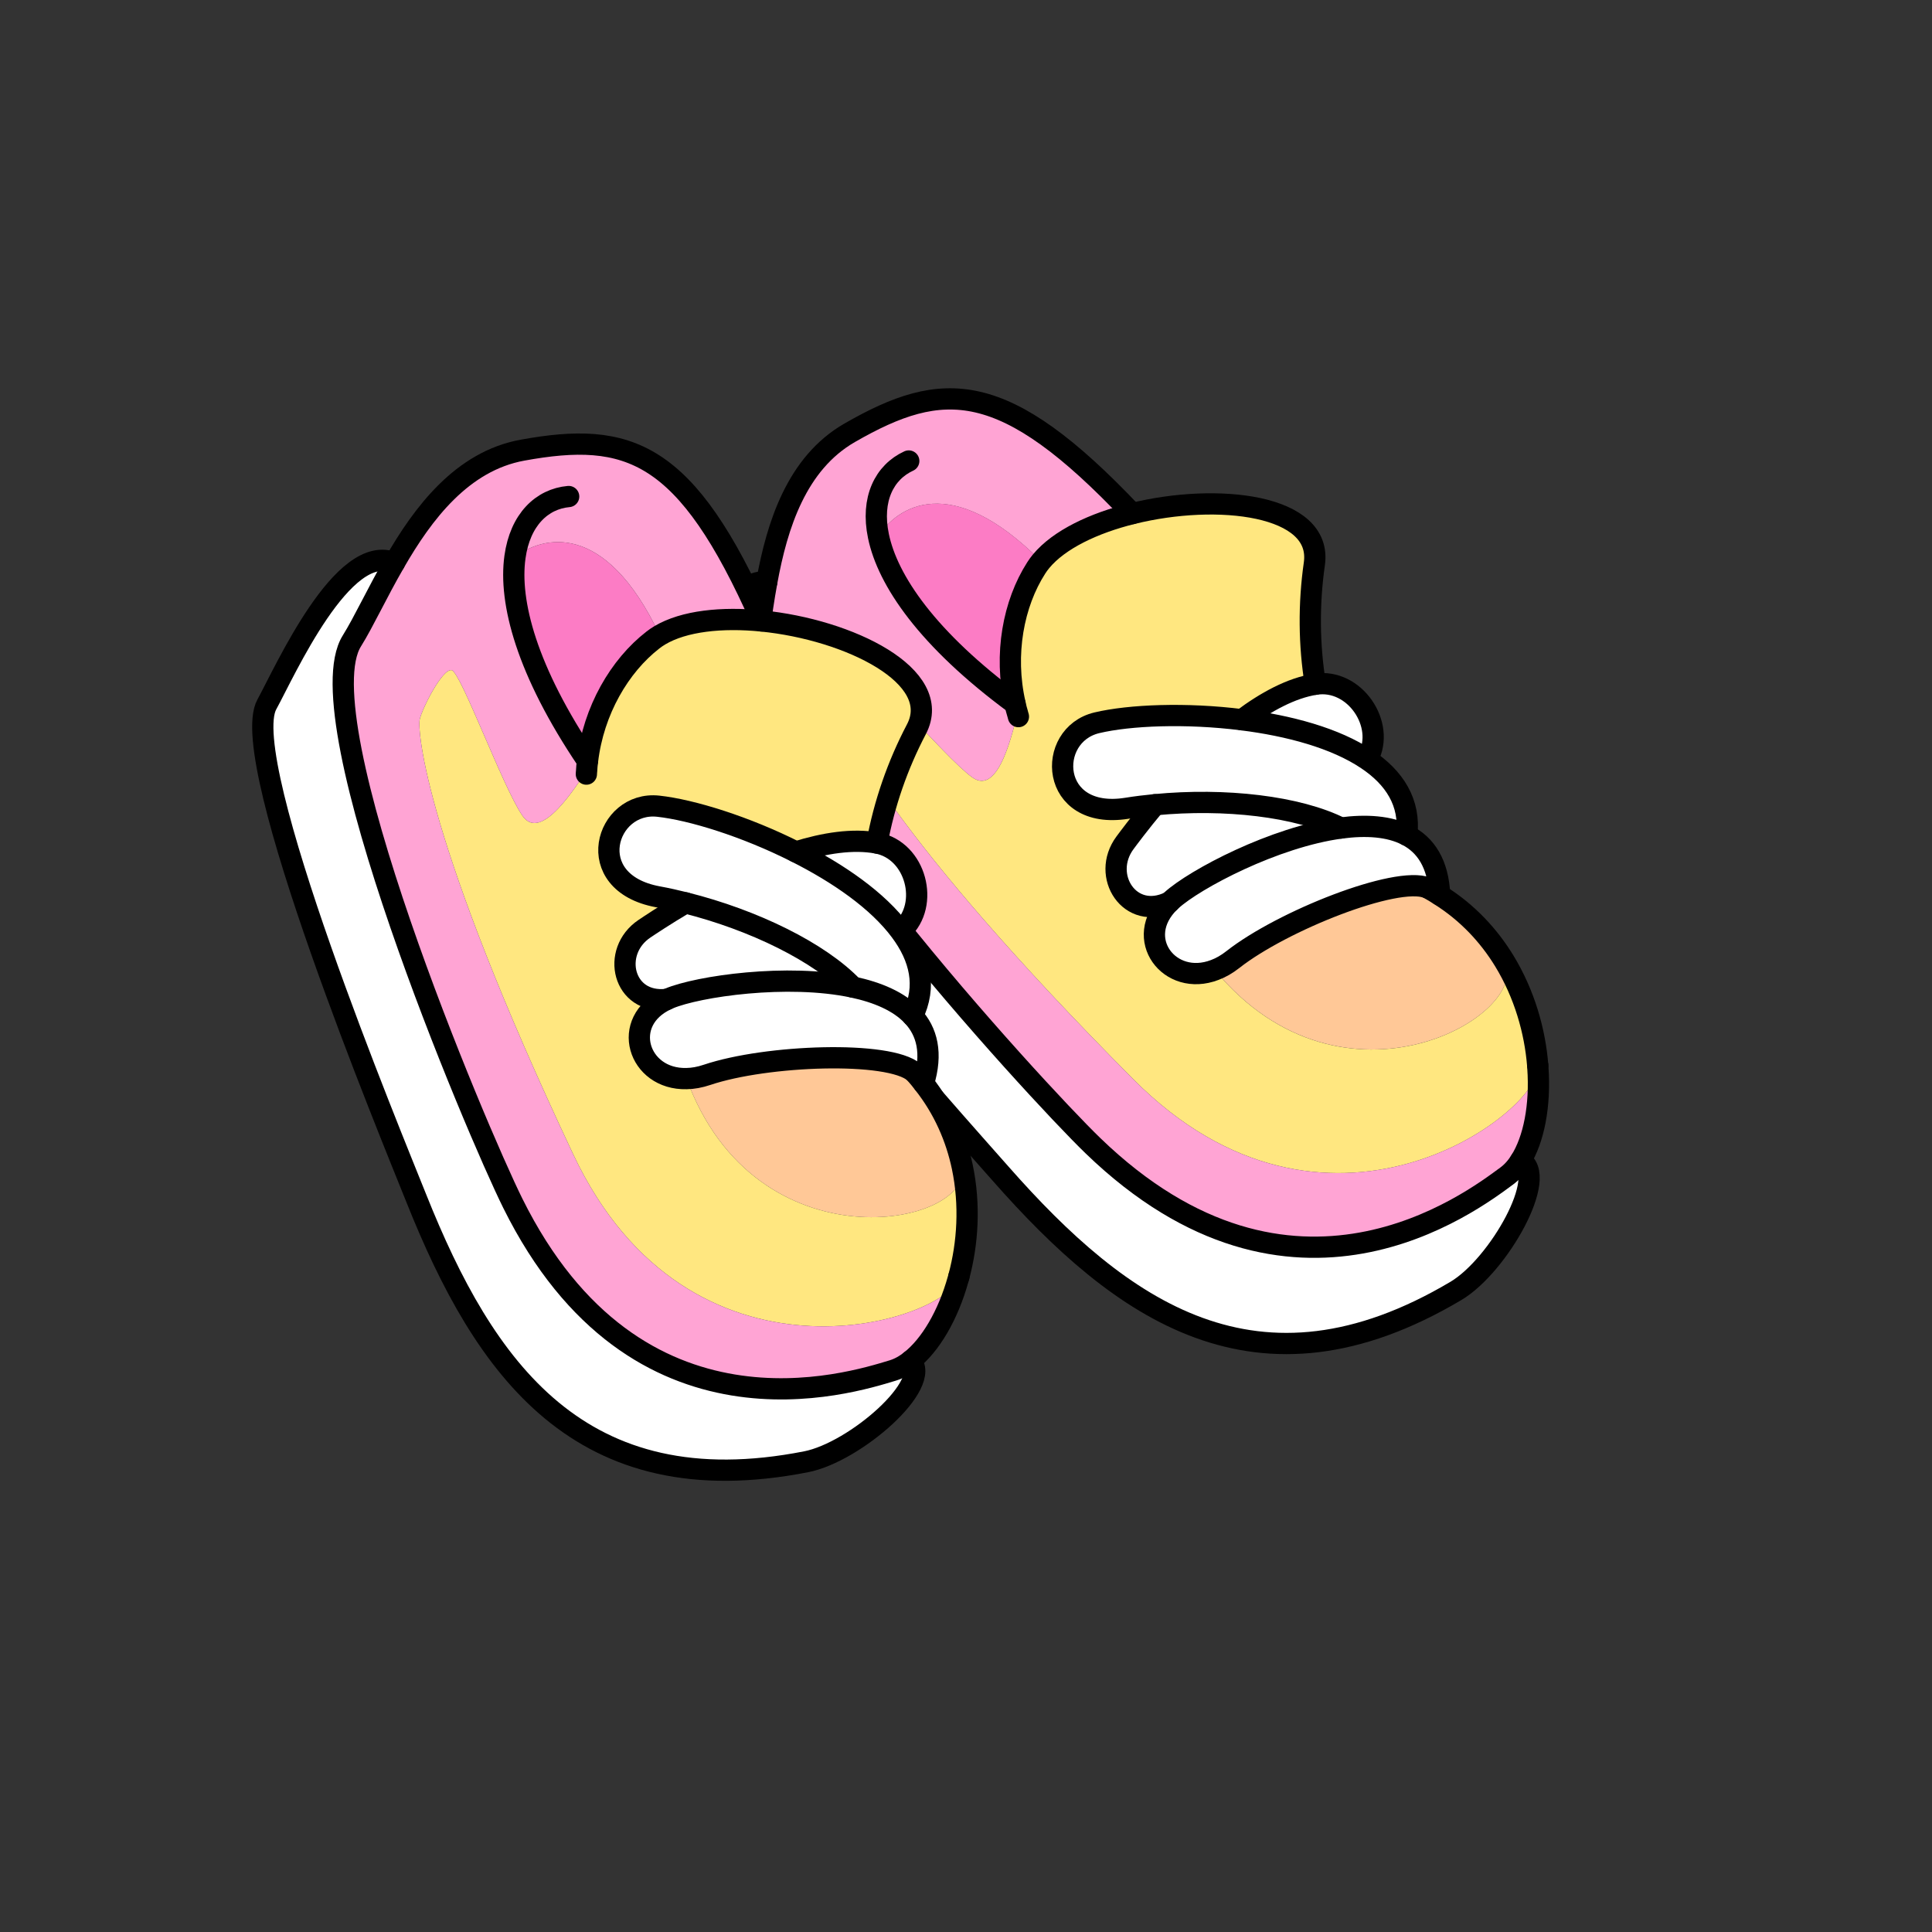 <?xml version="1.0" encoding="UTF-8"?><svg id="Layer_2" xmlns="http://www.w3.org/2000/svg" viewBox="0 0 1000 1000"><rect x="0" y="0" width="1000" height="1000" fill="#333333" stroke="none"/><defs><style>.cls-1,.cls-2{fill:none;}.cls-3{fill:#fff;}.cls-4{fill:#ffe780;}.cls-5{fill:#ffc897;}.cls-6{fill:#ffa4d4;}.cls-7{fill:#fc7cc5;}.cls-2{stroke:#000;stroke-linecap:round;stroke-linejoin:round;stroke-width:11px;}</style></defs><g id="_03"><g><rect class="cls-1" width="1000" height="1000"/><g><g><path class="cls-4" d="m526.73,369.45c-.53-1.72-.97-3.43-1.33-5.17-5.85-25.64-.84-51.92,10.93-70.28.76-1.2,1.59-2.35,2.54-3.49,9.33-11.25,27.2-19.73,47.18-24.67,44.13-10.93,98.63-4.75,94.26,25.97-2.98,20.88-2.79,41.96.51,62.35-12.54,1.99-25.63,9.11-38,18.39-28.89-3.65-58.14-2.47-75.13,1.58-26.61,6.36-24.59,50.6,15.48,44.25,4.82-.78,9.7-1.37,14.63-1.85-8.16,9.78-13.77,17.38-15.5,19.69-12.69,17.08,2.59,40.72,23.19,30.6-19.4,18.87-.19,44.26,23.27,35.24,66.75,80.66,164.94,22.62,149.8-4.69h.04c10.47,17.15,15.89,36.32,17.3,54.03l.03.08.06,1.25c-.37,24.29-109.87,105.92-209.34,5.94-126.39-127.09-149.66-179.77-150.31-185.66-.65-5.88,2.25-28.78,7.07-29.43,4.83-.61,45.26,48.27,59.82,58.76,14.09,10.15,21.06-25.19,23.5-32.89Z"/><path class="cls-5" d="m778.57,497.36c15.14,27.31-83.05,85.35-149.8,4.69,3.11-1.15,6.25-2.95,9.41-5.42,25.49-20.01,84.58-43.44,100.53-37.14.15.07.34.13.46.22,2.1,1.12,4.09,2.32,5.98,3.56,14.48,9.08,25.47,21,33.47,34.08h-.04Z"/><path class="cls-3" d="m628.77,502.05c-23.45,9.02-42.67-16.37-23.27-35.24l.86-.81c12.03-10.94,53.28-32.82,87.69-37.42,12.97-1.72,24.99-.99,34.09,3.71,9.82,5.04,16.32,14.74,17.02,30.92l-.02.05c-1.88-1.24-3.88-2.44-5.98-3.56-.12-.09-.31-.15-.46-.22-15.95-6.3-75.04,17.12-100.53,37.14-3.15,2.48-6.29,4.27-9.41,5.42Z"/><path class="cls-3" d="m707.56,393.04c14.14,9.45,22.57,22.29,20.58,39.26-9.1-4.7-21.12-5.44-34.09-3.71-22.25-11.24-60.04-15.55-96.24-12.06-4.92.48-9.81,1.07-14.63,1.85-40.07,6.35-42.08-37.89-15.48-44.25,16.99-4.04,46.24-5.23,75.13-1.58,24.3,3.04,48.33,9.48,64.73,20.5Z"/><path class="cls-6" d="m454.68,277.47c4.73,22.86,25.18,53.28,70.68,86.82h.04c.36,1.73.8,3.44,1.33,5.16-2.44,7.7-9.41,43.04-23.5,32.89-14.55-10.49-54.98-59.37-59.82-58.76-4.82.65-7.72,23.55-7.07,29.43.65,5.88,23.92,58.57,150.31,185.66,99.47,99.98,208.98,18.34,209.34-5.94,1.39,19.54-2.11,37.17-9.02,48.08-2.02,3.27-4.4,5.89-7.02,7.84-18.57,13.69-111.02,84.17-214.25-15.62-30.72-29.7-186.4-199.87-176.03-246.43,2.49-11.37,3.98-27.86,7.21-45.4,5.32-29.23,15.37-61.37,42.94-77.2,48.3-27.74,79.75-28.48,146.22,41.84-19.98,4.94-37.85,13.41-47.18,24.67-47.14-47.34-74.86-27.64-84.19-13.03Z"/><path class="cls-3" d="m786.98,600.8c15.12,7.19-11.19,54.16-33.41,67.36-102.85,61.06-173.41,10.07-235.73-60.75-22.66-25.78-163.89-182.19-158.64-215.05,3.12-19.41,8.84-93.23,37.68-91.17-3.23,17.54-4.72,34.03-7.21,45.4-10.36,46.56,145.31,216.73,176.03,246.43,103.23,99.79,195.68,29.31,214.25,15.62,2.62-1.95,5-4.58,7.02-7.84Z"/><path class="cls-3" d="m680.83,354.15c20.38-3.21,36.48,20.95,27.26,38.11l-.53.78c-16.4-11.02-40.43-17.47-64.73-20.5,12.37-9.28,25.46-16.39,38-18.39Z"/><path class="cls-3" d="m694.05,428.58c-34.41,4.59-75.66,26.47-87.69,37.42l-.86.81c-20.6,10.12-35.88-13.52-23.19-30.6,1.73-2.31,7.34-9.91,15.5-19.69,36.2-3.49,73.99.82,96.24,12.06Z"/><path class="cls-7" d="m538.87,290.5c-.95,1.14-1.78,2.29-2.54,3.49-11.77,18.36-16.78,44.64-10.93,70.28h-.04c-45.5-33.52-65.96-63.95-70.68-86.81,9.33-14.61,37.05-34.31,84.19,13.03Z"/></g><g><path class="cls-2" d="m527.13,370.92c-.14-.5-.31-.99-.4-1.47-.53-1.72-.97-3.43-1.33-5.17-5.85-25.64-.84-51.92,10.93-70.28.76-1.2,1.59-2.35,2.54-3.49,9.33-11.25,27.2-19.73,47.18-24.67,44.13-10.93,98.63-4.75,94.26,25.97-2.98,20.88-2.79,41.96.51,62.35"/><path class="cls-2" d="m795.91,551.4c-1.41-17.71-6.83-36.88-17.3-54.05-8-13.08-18.99-25-33.47-34.08-1.88-1.24-3.88-2.44-5.98-3.56-.12-.09-.31-.15-.46-.22"/><path class="cls-2" d="m586.05,265.83c-66.47-70.32-97.92-69.58-146.22-41.84-27.57,15.83-37.62,47.97-42.94,77.2-3.23,17.54-4.72,34.03-7.21,45.4-10.36,46.56,145.31,216.73,176.03,246.43,103.23,99.79,195.68,29.31,214.25,15.62,2.62-1.95,5-4.58,7.02-7.84,6.91-10.9,10.4-28.53,9.02-48.08l-.06-1.25"/><path class="cls-2" d="m738.7,459.49c-15.95-6.3-75.04,17.12-100.53,37.14-3.15,2.48-6.29,4.27-9.41,5.42-23.45,9.02-42.67-16.37-23.27-35.24l.86-.81c12.03-10.94,53.28-32.82,87.69-37.42,12.97-1.72,24.99-.99,34.09,3.71,9.82,5.04,16.32,14.74,17.02,30.92"/><path class="cls-2" d="m694.05,428.58c-22.25-11.24-60.04-15.55-96.24-12.06-4.92.48-9.81,1.07-14.63,1.85-40.07,6.35-42.08-37.89-15.48-44.25,16.99-4.04,46.24-5.23,75.13-1.58,24.3,3.04,48.33,9.48,64.73,20.5,14.14,9.45,22.57,22.29,20.58,39.26"/><path class="cls-2" d="m708.09,392.26c9.22-17.16-6.88-41.32-27.26-38.11-12.54,1.99-25.63,9.11-38,18.39"/><path class="cls-2" d="m597.81,416.52c-8.16,9.78-13.77,17.38-15.5,19.69-12.69,17.08,2.59,40.72,23.19,30.6"/><path class="cls-2" d="m470.37,238.61c-12.59,5.79-19.68,19.65-15.69,38.86,4.73,22.86,25.18,53.28,70.68,86.82"/><path class="cls-2" d="m396.89,301.2c-28.84-2.06-34.56,71.76-37.68,91.17-5.26,32.86,135.97,189.27,158.64,215.05,62.32,70.82,132.88,121.81,235.73,60.75,22.22-13.21,48.53-60.17,33.41-67.36"/></g></g><g><g><path class="cls-4" d="m303.62,399.16c.08-1.8.24-3.56.48-5.32,3.08-26.12,16.6-49.2,33.84-62.56,1.12-.88,2.28-1.68,3.56-2.44,12.56-7.48,32.24-9.48,52.72-7.44,45.24,4.48,94.52,28.56,80.12,56.04-9.8,18.68-16.68,38.6-20.4,58.92-12.48-2.32-27.2,0-41.96,4.6-26-13.12-53.96-21.8-71.32-23.68-27.2-2.92-40.12,39.44-.24,46.88,4.8.88,9.6,1.96,14.4,3.16-10.96,6.48-18.8,11.76-21.2,13.36-17.68,11.84-11.2,39.24,11.6,36.6-24.6,11.28-15,41.64,10.12,41,35.88,98.36,147.84,76.56,142.72,45.76h.04c4.12,19.68,2.8,39.56-1.8,56.72v.08l-.36,1.2c-8.48,22.76-139,63-199.24-64.52-76.52-162.08-80.8-219.52-79.44-225.28,1.36-5.76,11.76-26.36,16.52-25.36,4.76,1.04,26.48,60.64,36.68,75.4,9.88,14.28,28.28-16.68,33.16-23.12Z"/><path class="cls-5" d="m498.06,604.04c5.12,30.8-106.84,52.6-142.72-45.76,3.32-.04,6.88-.68,10.68-1.96,30.72-10.32,94.24-12.6,107.16-1.32.12.12.28.24.36.36,1.6,1.76,3.08,3.56,4.44,5.36,10.6,13.4,16.96,28.32,20.12,43.32h-.04Z"/><path class="cls-3" d="m355.34,558.28c-25.12.64-34.72-29.72-10.12-41l1.08-.48c15-6.28,61.2-13.08,95.16-5.88,12.8,2.72,23.88,7.44,30.88,14.92,7.56,8.04,10.44,19.36,5.68,34.84l-.04.04c-1.36-1.8-2.84-3.6-4.44-5.36-.08-.12-.24-.24-.36-.36-12.92-11.28-76.44-9-107.16,1.32-3.8,1.28-7.36,1.92-10.68,1.96Z"/><path class="cls-3" d="m466.1,481.96c10.16,13.64,13.8,28.56,6.24,43.88-7-7.48-18.08-12.2-30.88-14.92-17.2-18.04-51.36-34.76-86.64-43.6-4.8-1.2-9.6-2.28-14.4-3.16-39.88-7.44-26.96-49.8.24-46.88,17.36,1.88,45.32,10.56,71.32,23.68,21.88,11,42.36,25.12,54.12,41Z"/><path class="cls-6" d="m266.54,288.36c-3.2,23.12,5.88,58.64,37.52,105.48h.04c-.24,1.76-.4,3.52-.48,5.32-4.88,6.44-23.28,37.4-33.16,23.12-10.2-14.76-31.92-74.36-36.68-75.4-4.76-1-15.16,19.6-16.52,25.36-1.36,5.76,2.92,63.2,79.44,225.28,60.24,127.52,190.76,87.28,199.24,64.52-5.24,18.88-14.44,34.32-24.6,42.28-3,2.4-6.12,4.08-9.24,5.04-22.08,6.68-132.8,42.12-196.64-86.48-19-38.28-108.68-250.76-83.32-291.16,6.16-9.88,13.08-24.92,22-40.36,14.8-25.76,35.04-52.68,66.32-58.36,54.8-9.96,84.68-.12,123.76,88.4-20.48-2.04-40.16-.04-52.72,7.44-28.56-60.4-61.28-51.12-74.96-40.48Z"/><path class="cls-3" d="m471.34,704.32c11.84,11.84-28.68,47.28-54.04,52.28-117.36,23.08-166.76-48.6-201.76-136.2-12.72-31.88-93.4-226.56-77.44-255.76,9.44-17.24,39.56-84.88,66.04-73.28-8.92,15.44-15.84,30.48-22,40.36-25.36,40.4,64.32,252.88,83.32,291.16,63.84,128.6,174.56,93.16,196.64,86.48,3.12-.96,6.24-2.64,9.24-5.04Z"/><path class="cls-3" d="m453.94,436.36c20.28,3.8,27.36,31.96,12.92,45.04l-.76.56c-11.76-15.88-32.24-30-54.12-41,14.76-4.6,29.48-6.92,41.96-4.6Z"/><path class="cls-3" d="m441.46,510.92c-33.96-7.2-80.16-.4-95.16,5.88l-1.08.48c-22.8,2.64-29.28-24.76-11.6-36.6,2.4-1.6,10.24-6.88,21.2-13.36,35.28,8.84,69.44,25.56,86.64,43.6Z"/><path class="cls-7" d="m341.5,328.84c-1.28.76-2.44,1.56-3.56,2.44-17.24,13.36-30.76,36.44-33.84,62.56h-.04c-31.64-46.84-40.72-82.36-37.52-105.48,13.68-10.64,46.4-19.92,74.96,40.48Z"/></g><g><path class="cls-2" d="m303.5,400.68c.04-.52.04-1.04.12-1.52.08-1.8.24-3.56.48-5.32,3.08-26.12,16.6-49.2,33.84-62.56,1.12-.88,2.28-1.68,3.56-2.44,12.56-7.48,32.24-9.48,52.72-7.44,45.24,4.48,94.52,28.56,80.12,56.04-9.8,18.68-16.68,38.6-20.4,58.92"/><path class="cls-2" d="m496.3,660.76c4.6-17.16,5.92-37.04,1.8-56.72-3.16-15-9.52-29.92-20.12-43.32-1.36-1.8-2.84-3.6-4.44-5.36-.08-.12-.24-.24-.36-.36"/><path class="cls-2" d="m394.22,321.4c-39.08-88.52-68.96-98.36-123.76-88.4-31.28,5.68-51.52,32.6-66.32,58.36-8.92,15.44-15.84,30.48-22,40.36-25.36,40.4,64.32,252.88,83.32,291.16,63.84,128.6,174.56,93.16,196.64,86.48,3.12-.96,6.24-2.64,9.24-5.04,10.16-7.96,19.36-23.4,24.6-42.28l.36-1.2"/><path class="cls-2" d="m473.18,555c-12.92-11.28-76.44-9-107.16,1.32-3.8,1.28-7.36,1.92-10.68,1.96-25.12.64-34.72-29.72-10.12-41l1.08-.48c15-6.28,61.2-13.08,95.16-5.88,12.8,2.72,23.88,7.44,30.88,14.92,7.56,8.04,10.44,19.36,5.68,34.84"/><path class="cls-2" d="m441.46,510.92c-17.2-18.04-51.36-34.76-86.64-43.6-4.8-1.2-9.6-2.28-14.4-3.16-39.88-7.44-26.96-49.8.24-46.88,17.36,1.88,45.32,10.56,71.32,23.68,21.88,11,42.36,25.12,54.12,41,10.16,13.64,13.8,28.56,6.24,43.88"/><path class="cls-2" d="m466.86,481.4c14.44-13.08,7.36-41.24-12.92-45.04-12.48-2.32-27.2,0-41.96,4.6"/><path class="cls-2" d="m354.82,467.32c-10.96,6.48-18.8,11.76-21.2,13.36-17.68,11.84-11.2,39.24,11.6,36.6"/><path class="cls-2" d="m294.34,257c-13.8,1.24-25.12,11.92-27.8,31.36-3.2,23.12,5.88,58.64,37.52,105.48"/><path class="cls-2" d="m204.14,291.36c-26.48-11.6-56.6,56.04-66.04,73.28-15.96,29.2,64.72,223.88,77.44,255.76,35,87.6,84.4,159.28,201.76,136.2,25.36-5,65.88-40.44,54.04-52.28"/></g></g></g></g></svg>